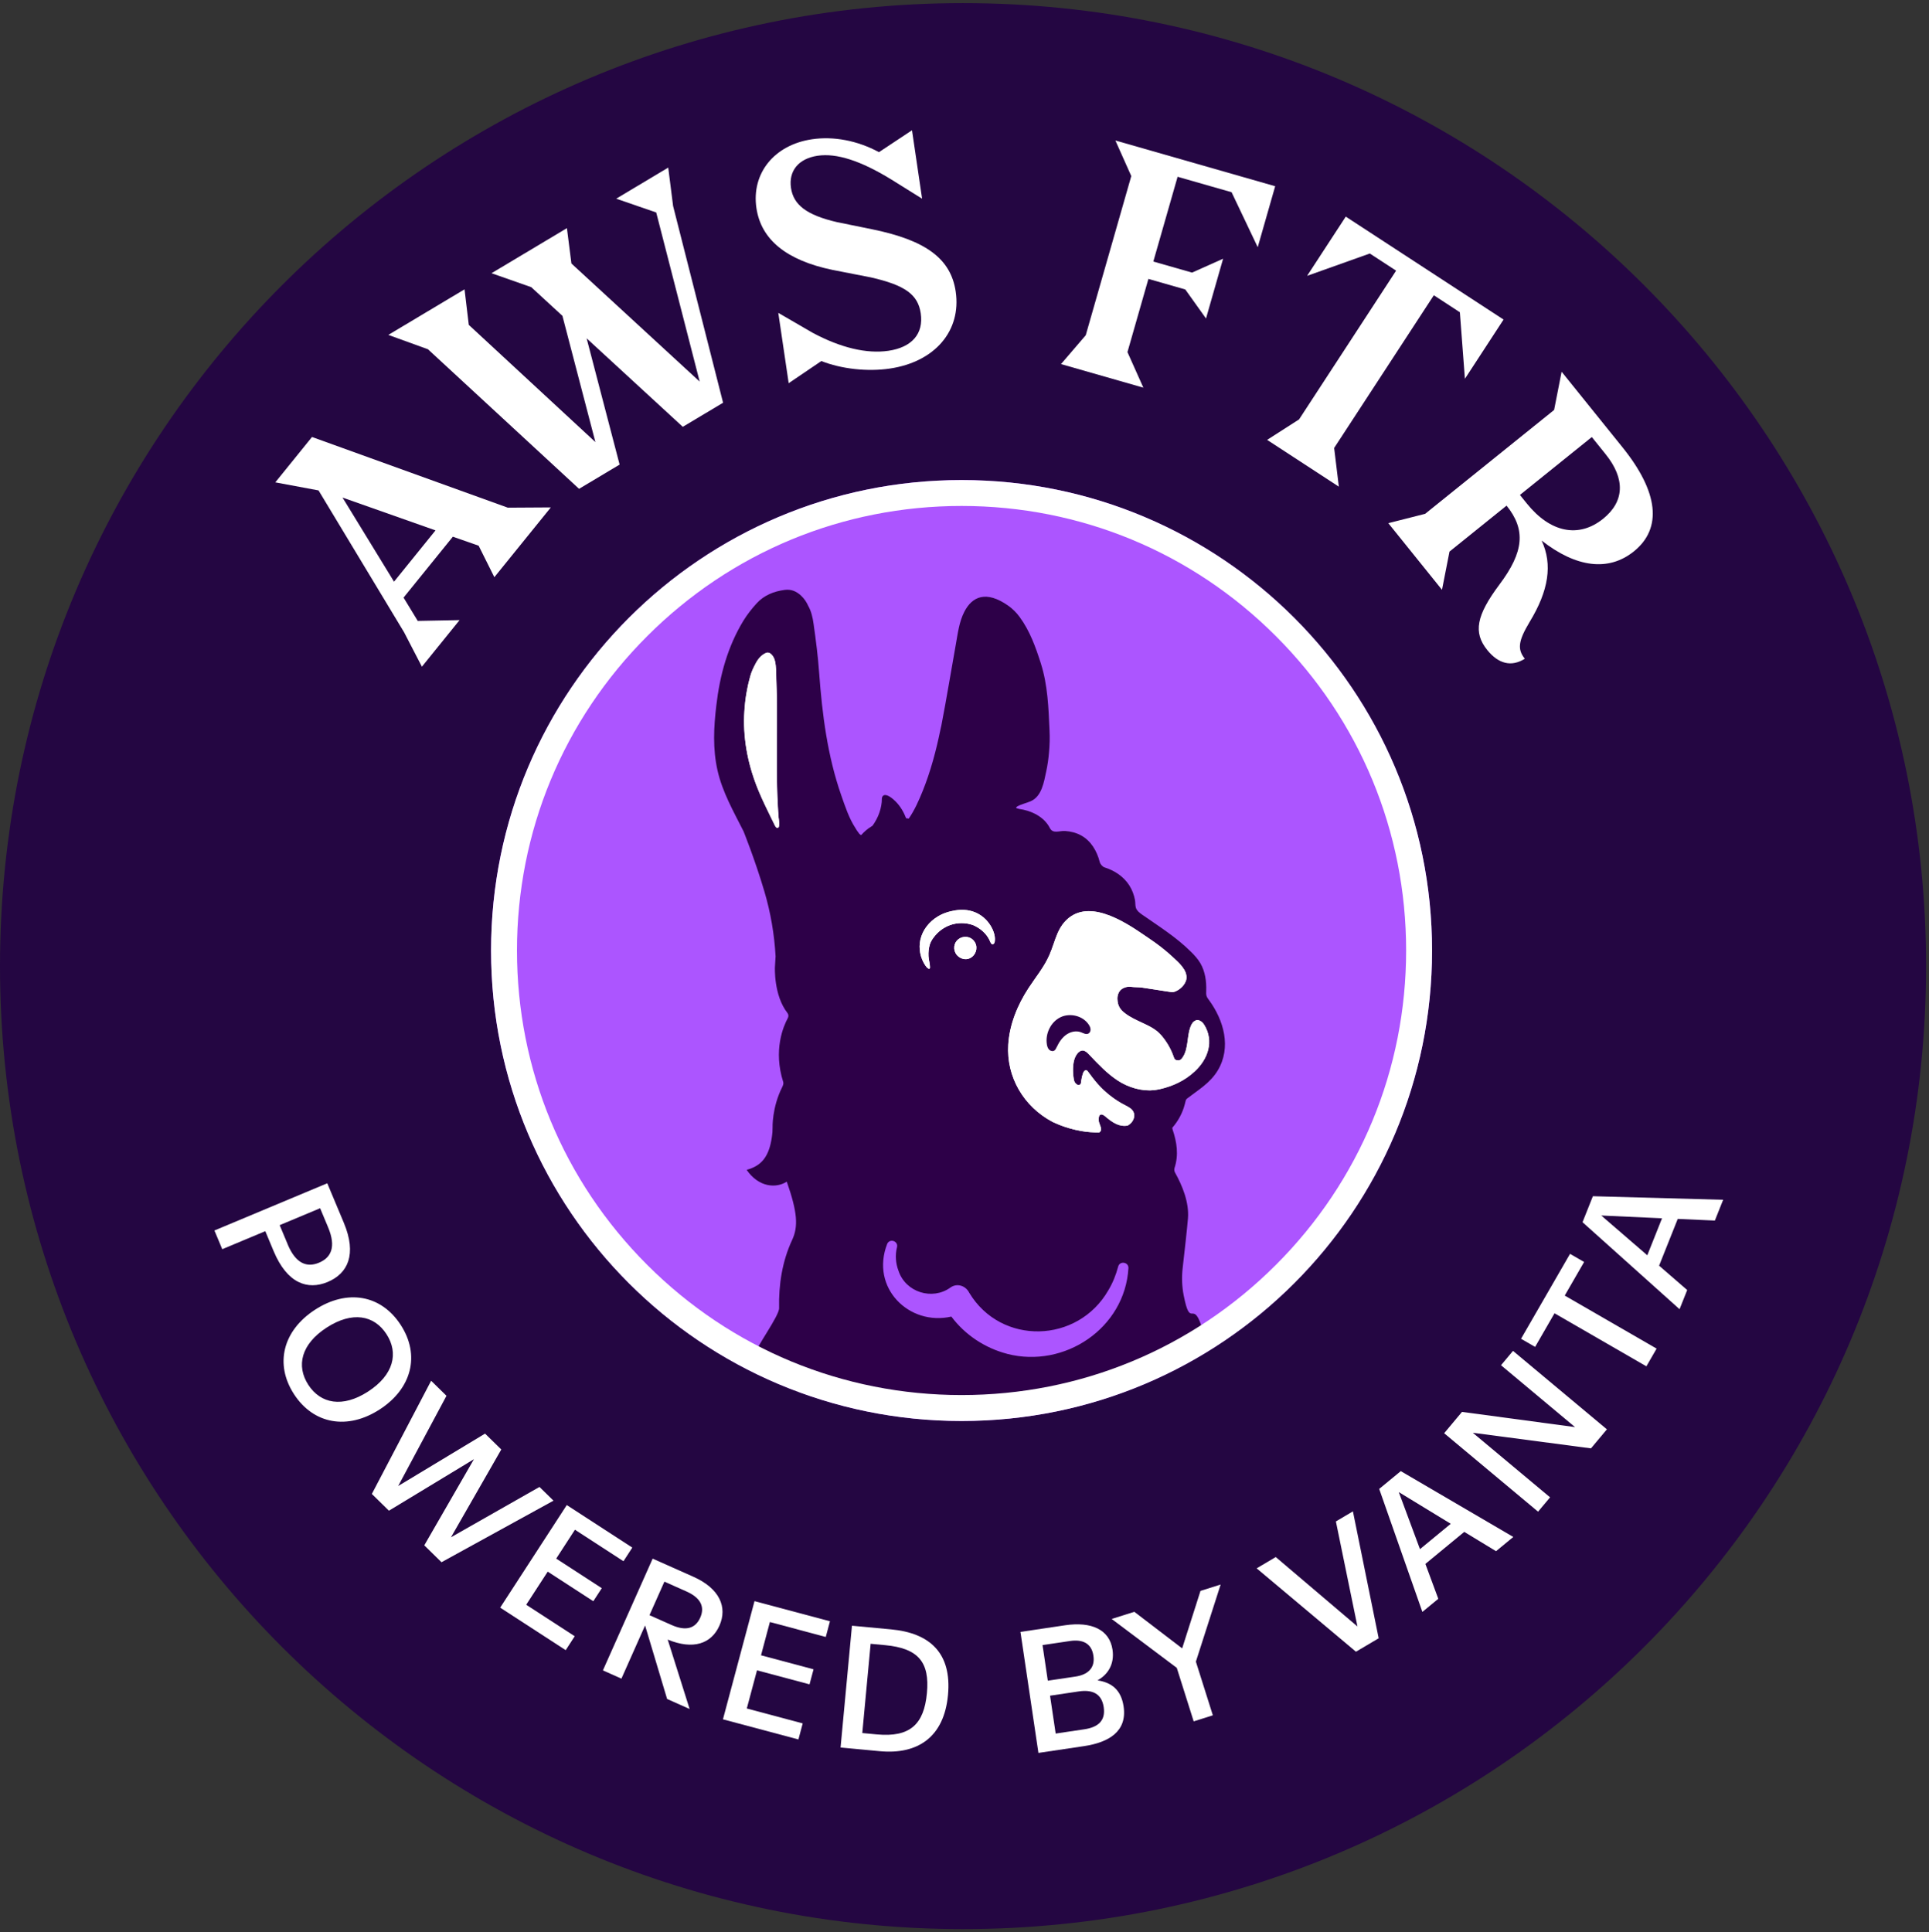 <svg width="596" height="597" viewBox="0 0 596 597" fill="none" xmlns="http://www.w3.org/2000/svg">
<rect x="0" y="0" width="596" height="597" fill="#333333" stroke="none"/>
<g clip-path="url(#clip0_9684_150)">
<path d="M297.55 591.06C459.121 591.06 590.1 460.081 590.1 298.51C590.1 136.939 459.121 5.96 297.55 5.96C135.979 5.96 5 136.939 5 298.51C5 460.081 135.979 591.06 297.55 591.06Z" fill="#240642" stroke="#240642" stroke-width="10" stroke-miterlimit="10"/>
<path d="M297.09 439.06C377.376 439.06 442.46 373.976 442.46 293.69C442.46 213.404 377.376 148.32 297.09 148.32C216.804 148.32 151.72 213.404 151.72 293.69C151.72 373.976 216.804 439.06 297.09 439.06Z" fill="#AC55FF"/>
<path d="M303.26 433.88C329.49 434.04 327.36 432.09 350.03 422.56C360.72 417.88 365.33 414.97 365.33 414.97C361.89 413.11 373.55 416.57 371.11 409.43C368.5 401.77 367.77 410.64 365.73 400.28C365.18 397.51 365.08 394.66 365.4 391.85C365.96 386.95 366.78 379.72 367.04 376.46C367.43 371.51 365.34 366.4 363 362.21C362.82 361.84 362.76 361.28 362.89 360.89C364.22 356.84 363.62 352.93 362.29 348.99C362.23 348.82 362.21 348.65 362.21 348.45C364.03 346.37 365.38 343.87 366.06 341.2C366.22 340.57 366.32 340.13 366.45 339.76C366.55 339.63 366.67 339.51 366.78 339.42C370.18 336.79 373.9 334.66 376.26 330.72C380.51 323.61 378.12 315.23 373.5 308.95C373.23 308.58 372.93 308.19 372.79 307.75C372.63 307.25 372.66 306.71 372.68 306.19C372.79 303.23 372.36 300.16 370.86 297.6C370.09 296.3 369.07 295.16 367.98 294.1C363.48 289.6 358.03 286.2 352.81 282.56C352.09 282.06 351.26 281.41 350.97 280.54C350.71 279.82 350.83 278.9 350.68 278.11C350.38 276.51 349.8 274.96 348.93 273.59C347.16 270.81 344.35 268.98 341.25 268C340.63 267.8 339.94 267 339.78 266.34C338.93 262.98 337.1 259.8 333.98 258.11C332.48 257.29 330.79 256.88 329.1 256.77C327.23 256.65 325.33 257.75 324.34 255.8C322.58 252.34 318.68 250.48 314.8 249.93C314.61 249.88 314.43 249.82 314.23 249.76C314.11 249.72 313.98 249.66 313.91 249.57C314 249.4 314.19 249.24 314.35 249.15C315.64 248.44 317.12 248.15 318.47 247.56C321.88 246.05 322.53 241.68 323.24 238.4C323.67 236.4 323.96 234.38 324.12 232.34C324.32 230.15 324.38 227.94 324.27 225.75C323.96 218.74 323.73 211.71 321.58 204.96C319.98 199.93 318.2 194.96 315.04 190.64C314.04 189.28 312.84 188.07 311.46 187.11C304.7 182.38 300.38 184.28 297.95 189.02C296.35 192.14 295.95 195.6 295.34 199C293.84 207.34 292.49 215.73 290.87 224.07C290.78 224.48 290.7 224.91 290.59 225.33C289.26 231.84 287.55 238.3 285.06 244.47C283.88 247.37 282.58 250.33 280.78 252.93L279.96 252.82C279.23 250.92 278.22 249.17 276.75 247.67C276.06 246.98 273.95 245.02 272.87 245.86C272.33 246.27 272.49 247.21 272.43 247.8C272.36 248.54 272.22 249.29 272.03 250.02C271.65 251.48 271.04 252.87 270.24 254.15C270.02 254.52 269.78 254.86 269.51 255.21C269.45 255.24 269.38 255.27 269.31 255.31C268.08 256.05 267 256.99 266.06 258.05C265.94 257.99 265.81 257.9 265.64 257.76C265.59 257.73 265.54 257.67 265.49 257.62C265.23 257.26 264.97 256.9 264.71 256.54C264.55 256.28 264.41 256.04 264.28 255.83C262.29 252.77 261.15 249.23 259.94 245.8C255.65 233.52 254.04 220.77 253.09 207.88C252.73 202.8 252.08 197.74 251.36 192.69C251.09 190.76 250.65 188.85 249.7 187.17C249.19 186.04 248.51 184.99 247.52 184.06C246.04 182.68 244.46 182.01 242.44 182.27C239.1 182.71 236.08 183.9 233.79 186.42C232.28 188.07 230.88 189.86 229.71 191.75C224.81 199.81 222.4 208.68 221.32 217.98C220.52 224.69 220.18 231.35 221.69 238.04C223.2 244.76 226.65 250.76 229.72 256.84C229.72 256.84 233.17 265.34 236.15 275.37C238.1 281.93 239.26 288.7 239.63 295.51C239.55 296.61 239.49 297.69 239.43 298.79C239.43 298.79 239 307.49 243.28 312.97C243.65 313.43 243.69 314.07 243.4 314.59C242.07 317.04 238.84 324.44 242 334.35C242.14 334.78 241.92 335.4 241.71 335.82C238.48 342.19 238.7 348.43 238.7 348.43C238.7 348.87 238.68 349.33 238.66 349.81C237.93 357.73 235.01 360.27 230.69 361.46C234.42 366.89 239.79 367.22 243.09 365.11C246.38 374.52 246.7 378.95 244.74 383.14C241.68 389.7 240.56 396.95 240.72 404.18C240.77 406.65 233.34 416.55 233.07 418.89C232.06 427.7 246.87 424.37 245.49 427.1C242.32 433.38 255.68 427.3 263.35 433.63L303.22 433.88H303.26ZM311.17 418.31C304.34 416.53 298.18 412.47 293.94 406.8C280.94 409.79 268.82 397.95 274.12 384.32C274.93 382.55 277.6 383.48 277.15 385.36C276.53 387.79 276.74 390.36 277.6 392.63C279.81 399.33 288.05 401.85 293.62 397.85C295.68 396.35 298.38 397.25 299.47 399.45C309.31 415.8 332.98 415.13 342.43 398.69C343.81 396.4 344.79 393.93 345.48 391.34C345.96 389.5 348.75 389.94 348.65 391.84C347.55 410.38 328.92 422.9 311.17 418.32V418.31Z" fill="#2D0048"/>
<path d="M286.7 299.18C286.7 299.18 286.79 299.25 286.84 299.27C286.93 299.32 287.03 299.36 287.13 299.33C287.3 299.28 287.34 299.06 287.34 298.88C287.34 297.7 286.93 296.61 286.88 295.44C286.82 294.18 286.94 292.91 287.33 291.71C287.65 290.72 288.33 289.78 289 288.99C290.39 287.36 292.28 286.15 294.35 285.59C295.53 285.27 296.77 285.17 297.99 285.27C299.08 285.36 300.21 285.61 301.19 286.09C301.82 286.4 302.41 286.76 302.97 287.18C303.85 287.85 304.62 288.65 305.22 289.58C305.52 290.04 305.76 290.53 305.97 291.04C306.14 291.45 306.45 291.97 306.95 291.66C307.23 291.49 307.32 291.13 307.36 290.81C307.47 289.9 307.33 288.99 307.04 288.11V288.09C306.83 287.45 306.54 286.84 306.2 286.26C306.09 286.06 305.97 285.87 305.84 285.68C304.38 283.46 302.08 281.85 299.45 281.34C297.56 280.97 295.59 281.12 293.72 281.58C292.67 281.84 291.64 282.19 290.67 282.67C290.37 282.82 290.08 282.98 289.8 283.15C287.15 284.74 285.08 287.27 284.39 290.31C283.78 293.04 284.34 296 285.91 298.32C286.13 298.65 286.38 298.96 286.71 299.18H286.7Z" fill="white"/>
<path d="M240.59 252.82C240.57 252.33 240.52 251.85 240.49 251.37C240.47 251.15 240.46 250.93 240.44 250.71C240.41 250.32 240.39 249.93 240.37 249.55C240.3 248.42 240.25 247.29 240.2 246.15C240.17 245.66 240.16 245.18 240.15 244.69C240.08 242.5 240.04 240.3 240.02 238.11C240.02 237.36 240.01 236.61 240.02 235.86C240.01 234.61 240.01 233.37 240.02 232.13C240.02 230.88 240.03 229.63 240.03 228.38L240.06 224.03C240.06 222.59 240.06 221.15 240.06 219.7C240.06 219.17 240.06 218.64 240.06 218.12C240.06 217.37 240.05 216.63 240.04 215.88C240 213.88 239.96 211.88 239.87 209.87C239.79 208.02 239.89 206 239.44 204.2C239.28 203.54 238.99 202.91 238.55 202.41C238.47 202.32 238.39 202.22 238.3 202.14C238.01 201.88 237.66 201.67 237.28 201.65C236.89 201.63 236.52 201.81 236.18 202.01C234.59 202.96 233.82 204.32 233.03 205.92C232.89 206.19 232.76 206.47 232.64 206.74C232.33 207.44 232.06 208.15 231.86 208.86C231.63 209.67 231.42 210.49 231.23 211.3C231.18 211.52 231.13 211.73 231.09 211.94C231 212.37 230.91 212.81 230.83 213.24C230.76 213.58 230.7 213.91 230.65 214.25C230.6 214.57 230.54 214.89 230.49 215.21C230.43 215.58 230.38 215.96 230.34 216.32C230.32 216.47 230.3 216.63 230.28 216.8C230.25 216.97 230.24 217.14 230.22 217.32C230.22 217.33 230.22 217.35 230.22 217.38C230.18 217.74 230.15 218.1 230.12 218.46C230.08 218.85 230.06 219.23 230.03 219.61C230.02 219.72 230.02 219.83 230.01 219.95C229.98 220.34 229.96 220.73 229.95 221.12C229.67 229.11 231.29 236.98 234.54 244.69C235.12 246.06 235.73 247.41 236.37 248.76C237.01 250.1 237.66 251.44 238.31 252.77C238.37 252.87 238.42 252.98 238.47 253.09C238.69 253.53 238.9 253.97 239.12 254.41C239.28 254.74 239.42 255.1 239.64 255.41C239.68 255.46 239.71 255.52 239.76 255.57C239.9 255.72 240.07 255.85 240.26 255.83C240.41 255.81 240.53 255.71 240.6 255.57C240.67 255.45 240.7 255.3 240.72 255.15C240.76 254.86 240.77 254.56 240.76 254.26C240.76 254.02 240.73 253.77 240.71 253.53C240.69 253.3 240.64 253.06 240.64 252.83L240.59 252.82Z" fill="white"/>
<path d="M372.03 316.59C371.63 315.95 371.03 315.39 370.31 315.24C370.19 315.21 370.06 315.2 369.95 315.19C369.14 315.28 368.49 315.86 368.12 316.65C366.62 319.78 367.38 323.75 365.47 326.66C365.24 327.01 364.96 327.35 364.59 327.54C364.3 327.68 363.94 327.71 363.64 327.59C363.54 327.59 363.44 327.57 363.35 327.53C363.26 327.5 363.17 327.45 363.09 327.38C362.86 327.17 362.75 326.87 362.65 326.57C361.81 324.13 360.5 321.86 358.82 319.91C357.14 317.95 355.02 317.01 352.7 315.92C351 315.12 349.26 314.33 347.75 313.19C346.07 311.94 345.34 310.78 345.26 308.69C345.25 308.42 345.26 308.16 345.3 307.91C345.3 307.83 345.33 307.76 345.34 307.69C345.37 307.52 345.41 307.35 345.47 307.2C345.5 307.13 345.52 307.05 345.55 306.98C345.62 306.81 345.7 306.65 345.79 306.5C345.82 306.46 345.83 306.41 345.86 306.37C345.98 306.2 346.11 306.04 346.26 305.9C346.32 305.84 346.4 305.78 346.47 305.72C346.57 305.64 346.66 305.57 346.77 305.5C346.85 305.45 346.94 305.39 347.03 305.35C347.14 305.29 347.26 305.25 347.38 305.2C347.47 305.17 347.55 305.13 347.65 305.1C348.18 304.91 348.79 304.84 349.46 304.92C350.57 305.07 351.73 305 352.84 305.15C355.41 305.51 357.96 305.95 360.54 306.34C361.28 306.45 362.08 306.61 362.78 306.48C363.42 306.28 364.08 305.92 364.66 305.45C364.67 305.45 364.68 305.43 364.69 305.42C364.87 305.27 365.05 305.12 365.21 304.95C365.25 304.91 365.28 304.87 365.32 304.83C365.45 304.69 365.59 304.54 365.7 304.39C365.76 304.31 365.81 304.23 365.86 304.15C365.94 304.03 366.03 303.91 366.1 303.78C366.17 303.65 366.22 303.52 366.28 303.4C366.32 303.31 366.37 303.23 366.4 303.14C366.48 302.92 366.54 302.7 366.57 302.47C366.96 299.74 364.13 297.37 362.35 295.71C360.1 293.61 357.62 291.7 355.05 289.98C354.58 289.67 354.11 289.34 353.64 289.02C347.2 284.59 335.73 277.15 328.88 284.94C328.65 285.2 328.44 285.46 328.25 285.73C328.17 285.85 328.09 285.97 328.02 286.09C327.91 286.25 327.8 286.41 327.7 286.57C327.57 286.78 327.45 287.01 327.33 287.23C327.29 287.3 327.25 287.38 327.21 287.45C327.06 287.75 326.91 288.05 326.78 288.36C325.84 290.54 325.22 292.9 324.26 295.07C324.26 295.07 324.26 295.09 324.25 295.09C324.23 295.13 324.22 295.17 324.2 295.21C322.58 298.88 319.97 302 317.78 305.36C314.38 310.59 311.93 316.56 311.54 322.78C310.91 332.8 316.33 341.91 325.14 346.6C325.24 346.65 325.32 346.69 325.42 346.74C325.9 346.97 326.39 347.18 326.89 347.38C327.03 347.44 327.17 347.49 327.3 347.55C327.69 347.71 328.09 347.86 328.5 348C328.63 348.04 328.75 348.09 328.88 348.13C329.97 348.5 331.09 348.83 332.23 349.09C332.28 349.1 332.33 349.11 332.38 349.12C332.94 349.25 333.5 349.36 334.06 349.46C334.09 349.46 334.12 349.47 334.15 349.48C335.98 349.79 337.84 349.94 339.67 349.9C340.11 349.62 340.32 349.14 340.13 348.37C340 347.83 339.73 347.32 339.58 346.78C339.44 346.26 339.42 345.71 339.53 345.18C339.58 344.92 339.67 344.65 339.89 344.49C340.36 344.14 341 344.53 341.45 344.9C342.54 345.82 343.66 346.74 344.96 347.32C346.06 347.81 347.32 348.03 348.47 347.77C348.67 347.64 348.87 347.5 349.06 347.35C349.25 347.19 349.43 347.02 349.6 346.83C350.3 346.02 350.67 344.86 350.33 343.85C350.28 343.7 350.21 343.55 350.13 343.41C350.09 343.33 350.03 343.26 349.98 343.18C349.94 343.13 349.91 343.08 349.87 343.03C349.79 342.93 349.7 342.84 349.61 342.75C349.59 342.73 349.58 342.72 349.56 342.7C349.45 342.6 349.34 342.5 349.22 342.41C348.68 342.03 348.05 341.71 347.47 341.41C345.89 340.6 344.39 339.62 342.99 338.52C342.3 337.98 341.63 337.41 340.99 336.81C340.35 336.21 339.74 335.58 339.16 334.92C338.08 333.69 337.12 332.41 336.16 331.1C336.07 330.98 335.97 330.86 335.86 330.76C335.82 330.74 335.78 330.71 335.73 330.7C335.48 330.63 335.2 330.75 335.02 330.94C334.84 331.13 334.74 331.38 334.64 331.62C334.38 332.33 334.2 333.08 334.11 333.84C334.04 334.4 334.11 335.18 333.33 335.24C332.97 335.27 332.63 335.07 332.39 334.79C332.3 334.7 332.21 334.61 332.14 334.5C331.91 334.14 331.82 333.71 331.75 333.28C331.57 332.18 331.51 331.07 331.55 329.96C331.61 328.44 331.89 326.86 332.8 325.64C333.27 325.01 334 324.47 334.77 324.61C334.96 324.65 335.14 324.73 335.32 324.83C335.85 325.1 336.33 325.62 336.7 326.02C339.37 328.83 342.07 331.69 345.31 333.83C345.73 334.11 346.16 334.37 346.6 334.61C347.01 334.83 347.42 335.04 347.84 335.23C347.9 335.26 347.96 335.29 348.03 335.32C348.43 335.5 348.84 335.67 349.26 335.82C349.34 335.85 349.42 335.88 349.49 335.9C349.91 336.05 350.33 336.18 350.75 336.3C350.81 336.32 350.88 336.33 350.95 336.35C351.84 336.59 352.75 336.75 353.67 336.84C353.74 336.84 353.8 336.85 353.87 336.86C354.31 336.9 354.75 336.91 355.19 336.91C355.27 336.91 355.35 336.91 355.44 336.91C355.88 336.9 356.32 336.87 356.76 336.82C356.83 336.82 356.89 336.8 356.96 336.79C357.42 336.73 357.88 336.65 358.34 336.55C362.33 335.63 366.03 333.99 369.21 331C373.28 327.2 375.2 321.69 372.06 316.6L372.03 316.59Z" fill="white"/>
<path d="M301.23 291.18C300.97 290.72 300.62 290.35 300.21 290.07C300.16 290.04 300.12 290 300.07 289.97C299.97 289.91 299.86 289.86 299.76 289.81C299.68 289.77 299.61 289.74 299.53 289.71C299.43 289.67 299.34 289.64 299.24 289.61C299.14 289.58 299.03 289.56 298.93 289.54C298.84 289.52 298.75 289.51 298.66 289.5C298.53 289.49 298.4 289.48 298.26 289.49C298.19 289.49 298.11 289.49 298.04 289.49C297.83 289.5 297.61 289.53 297.4 289.59C295.5 290.07 294.43 291.93 294.97 293.85C295.03 294.06 295.11 294.26 295.21 294.45C295.31 294.64 295.43 294.82 295.56 294.99C296.4 296.04 297.83 296.62 299.13 296.28C300.96 295.8 302.09 293.78 301.56 291.94C301.48 291.67 301.37 291.42 301.24 291.19L301.23 291.18Z" fill="white"/>
<path d="M240.68 255.13C240.66 255.28 240.63 255.42 240.56 255.55C240.49 255.68 240.37 255.79 240.22 255.81C240.03 255.83 239.86 255.7 239.72 255.55C239.68 255.5 239.64 255.44 239.6 255.39C239.38 255.08 239.24 254.73 239.08 254.39C238.86 253.95 238.65 253.51 238.43 253.07C238.38 252.97 238.33 252.86 238.27 252.75C237.62 251.41 236.96 250.08 236.33 248.74C235.69 247.4 235.08 246.04 234.5 244.67C231.25 236.95 229.63 229.09 229.91 221.1C229.92 220.71 229.94 220.32 229.97 219.93C229.97 219.81 229.97 219.7 229.99 219.59C230.02 219.21 230.04 218.82 230.08 218.44C230.11 218.08 230.14 217.72 230.18 217.36C230.18 217.34 230.18 217.32 230.18 217.3C230.2 217.12 230.21 216.96 230.24 216.78C230.26 216.62 230.28 216.46 230.3 216.3C230.34 215.94 230.4 215.56 230.45 215.19C230.5 214.87 230.56 214.55 230.61 214.23C230.66 213.89 230.72 213.56 230.79 213.22C230.88 212.79 230.96 212.35 231.05 211.92C231.09 211.71 231.14 211.49 231.19 211.28C231.38 210.47 231.58 209.66 231.82 208.84C232.02 208.12 232.28 207.41 232.6 206.72C232.72 206.45 232.85 206.17 232.99 205.9C233.78 204.3 234.56 202.94 236.14 201.99C236.48 201.79 236.85 201.61 237.24 201.63C237.62 201.65 237.97 201.85 238.26 202.12C238.35 202.2 238.43 202.3 238.51 202.39C238.95 202.89 239.24 203.52 239.4 204.18C239.84 205.98 239.75 208 239.83 209.85C239.91 211.85 239.96 213.86 240 215.86C240 216.61 240.02 217.35 240.02 218.1C240.02 218.63 240.02 219.16 240.02 219.68C240.02 221.13 240.02 222.57 240.02 224.01L239.99 228.36C239.99 229.61 239.98 230.86 239.98 232.11C239.98 233.35 239.98 234.6 239.98 235.84C239.98 236.59 239.98 237.34 239.98 238.09C240 240.29 240.04 242.48 240.11 244.67C240.12 245.16 240.14 245.64 240.16 246.13C240.21 247.26 240.26 248.4 240.33 249.53C240.35 249.92 240.37 250.31 240.4 250.69C240.41 250.91 240.43 251.13 240.45 251.35C240.48 251.84 240.54 252.32 240.55 252.8C240.55 253.03 240.6 253.27 240.62 253.5C240.65 253.74 240.67 253.99 240.67 254.23C240.68 254.53 240.67 254.83 240.63 255.12L240.68 255.13Z" fill="white"/>
<path d="M284.39 290.31C285.07 287.27 287.15 284.73 289.8 283.15C290.08 282.98 290.37 282.82 290.67 282.67C291.64 282.19 292.67 281.83 293.72 281.58C295.59 281.12 297.56 280.97 299.45 281.34C302.08 281.85 304.38 283.46 305.84 285.68C305.96 285.87 306.08 286.06 306.2 286.26C306.54 286.84 306.83 287.46 307.04 288.09V288.11C307.33 288.98 307.47 289.89 307.36 290.81C307.32 291.13 307.23 291.49 306.95 291.66C306.45 291.96 306.14 291.44 305.97 291.04C305.75 290.53 305.52 290.05 305.22 289.58C304.62 288.66 303.85 287.85 302.97 287.18C302.42 286.76 301.82 286.39 301.19 286.09C300.21 285.61 299.08 285.37 297.99 285.27C296.77 285.17 295.53 285.27 294.35 285.59C292.28 286.15 290.4 287.36 289 288.99C288.33 289.78 287.64 290.72 287.33 291.71C286.94 292.91 286.82 294.18 286.88 295.44C286.93 296.6 287.34 297.7 287.34 298.88C287.34 299.06 287.3 299.28 287.13 299.33C287.03 299.36 286.93 299.32 286.84 299.27C286.79 299.24 286.75 299.21 286.7 299.18C286.38 298.96 286.12 298.65 285.9 298.32C284.33 296.01 283.77 293.04 284.38 290.31H284.39Z" fill="white"/>
<path d="M299.12 296.27C297.83 296.61 296.39 296.04 295.55 294.98C295.42 294.81 295.3 294.63 295.2 294.44C295.1 294.25 295.02 294.05 294.96 293.84C294.41 291.92 295.49 290.06 297.39 289.58C297.61 289.53 297.82 289.5 298.03 289.48C298.11 289.48 298.18 289.48 298.25 289.48C298.38 289.48 298.52 289.48 298.65 289.49C298.74 289.49 298.83 289.52 298.92 289.53C299.03 289.55 299.13 289.57 299.23 289.6C299.33 289.63 299.43 289.66 299.52 289.7C299.6 289.73 299.68 289.77 299.75 289.8C299.86 289.85 299.96 289.9 300.06 289.96C300.11 289.99 300.15 290.02 300.2 290.06C300.61 290.34 300.96 290.72 301.22 291.17C301.35 291.4 301.46 291.65 301.54 291.92C302.07 293.76 300.94 295.77 299.11 296.26L299.12 296.27Z" fill="white"/>
<path d="M356.92 336.78C356.85 336.78 356.79 336.8 356.72 336.81C356.28 336.86 355.84 336.89 355.4 336.9C355.32 336.9 355.24 336.9 355.15 336.9C354.71 336.9 354.27 336.89 353.83 336.85C353.76 336.85 353.7 336.84 353.63 336.83C352.71 336.74 351.8 336.58 350.91 336.34C350.84 336.32 350.78 336.31 350.71 336.29C350.29 336.17 349.87 336.04 349.45 335.89C349.37 335.86 349.29 335.83 349.22 335.81C348.81 335.66 348.4 335.49 347.99 335.31C347.93 335.28 347.87 335.25 347.8 335.22C347.38 335.03 346.97 334.82 346.56 334.6C346.12 334.35 345.69 334.09 345.27 333.82C342.02 331.68 339.33 328.83 336.66 326.01C336.29 325.62 335.81 325.09 335.28 324.82C335.1 324.71 334.92 324.63 334.73 324.6C333.96 324.46 333.22 325 332.76 325.63C331.85 326.85 331.57 328.43 331.51 329.95C331.47 331.06 331.54 332.18 331.71 333.27C331.78 333.69 331.87 334.13 332.1 334.49C332.17 334.6 332.25 334.69 332.35 334.78C332.59 335.06 332.93 335.25 333.29 335.23C334.06 335.17 334 334.39 334.07 333.83C334.16 333.07 334.34 332.33 334.6 331.61C334.69 331.37 334.79 331.12 334.98 330.93C335.16 330.74 335.43 330.62 335.69 330.69C335.74 330.7 335.78 330.72 335.82 330.75C335.93 330.85 336.03 330.97 336.12 331.09C337.08 332.41 338.04 333.69 339.12 334.91C339.7 335.57 340.31 336.2 340.95 336.8C341.59 337.4 342.26 337.97 342.95 338.51C344.35 339.62 345.85 340.59 347.43 341.4C348.02 341.7 348.64 342.01 349.18 342.4C349.3 342.49 349.41 342.59 349.52 342.69C349.54 342.71 349.55 342.72 349.57 342.74C349.66 342.83 349.75 342.92 349.83 343.02C349.87 343.07 349.9 343.12 349.94 343.17C349.99 343.24 350.05 343.32 350.09 343.4C350.17 343.54 350.23 343.68 350.29 343.84C350.63 344.85 350.26 346.01 349.56 346.82C349.4 347.01 349.22 347.18 349.02 347.34C348.83 347.49 348.64 347.63 348.43 347.76C347.27 348.02 346.01 347.8 344.92 347.31C343.62 346.73 342.5 345.81 341.41 344.89C340.96 344.51 340.31 344.13 339.85 344.48C339.64 344.64 339.55 344.91 339.49 345.17C339.39 345.7 339.4 346.25 339.54 346.77C339.68 347.31 339.95 347.81 340.09 348.36C340.28 349.14 340.07 349.61 339.63 349.89C337.79 349.93 335.93 349.78 334.11 349.47C334.08 349.47 334.05 349.46 334.02 349.45C333.46 349.35 332.9 349.24 332.34 349.11C332.29 349.1 332.24 349.09 332.19 349.08C331.05 348.82 329.93 348.49 328.84 348.12C328.71 348.08 328.59 348.03 328.46 347.99C328.06 347.85 327.66 347.7 327.26 347.54C327.12 347.49 326.98 347.43 326.85 347.37C326.35 347.16 325.86 346.95 325.38 346.73C325.28 346.68 325.2 346.64 325.1 346.59C316.29 341.9 310.88 332.79 311.5 322.77C311.89 316.55 314.33 310.58 317.74 305.35C319.93 301.99 322.54 298.87 324.16 295.2C324.18 295.16 324.19 295.12 324.21 295.08C324.21 295.08 324.21 295.06 324.22 295.06C325.18 292.89 325.8 290.53 326.74 288.35C326.88 288.04 327.02 287.74 327.17 287.44C327.21 287.37 327.25 287.29 327.29 287.22C327.41 287 327.53 286.78 327.66 286.56C327.76 286.39 327.87 286.24 327.98 286.08C328.06 285.96 328.13 285.84 328.21 285.72C328.41 285.45 328.62 285.18 328.84 284.93C335.69 277.13 347.16 284.57 353.6 289.01C354.07 289.34 354.55 289.66 355.01 289.97C357.58 291.69 360.05 293.6 362.31 295.7C364.09 297.36 366.92 299.73 366.53 302.46C366.5 302.68 366.44 302.91 366.36 303.13C366.33 303.22 366.28 303.3 366.24 303.39C366.18 303.52 366.13 303.65 366.06 303.77C365.99 303.9 365.9 304.02 365.82 304.14C365.77 304.22 365.72 304.3 365.66 304.38C365.54 304.53 365.41 304.68 365.28 304.82C365.24 304.86 365.21 304.9 365.17 304.94C365.01 305.11 364.83 305.26 364.65 305.41C364.64 305.41 364.63 305.43 364.62 305.44C364.03 305.91 363.38 306.27 362.74 306.47C362.04 306.6 361.24 306.44 360.5 306.33C357.92 305.94 355.38 305.5 352.8 305.14C351.69 304.99 350.53 305.06 349.42 304.91C348.75 304.82 348.15 304.9 347.61 305.09C347.52 305.12 347.43 305.16 347.34 305.19C347.22 305.23 347.1 305.28 346.99 305.34C346.9 305.39 346.82 305.44 346.73 305.49C346.62 305.56 346.53 305.63 346.43 305.71C346.36 305.77 346.29 305.82 346.22 305.89C346.07 306.03 345.94 306.19 345.82 306.36C345.79 306.4 345.77 306.45 345.75 306.49C345.66 306.64 345.58 306.8 345.51 306.97C345.48 307.04 345.46 307.12 345.43 307.19C345.38 307.35 345.34 307.51 345.3 307.68C345.29 307.75 345.27 307.83 345.26 307.9C345.23 308.15 345.21 308.41 345.22 308.68C345.3 310.78 346.03 311.93 347.71 313.18C349.22 314.32 350.96 315.11 352.66 315.91C354.98 317 357.1 317.94 358.78 319.9C360.46 321.85 361.77 324.13 362.61 326.56C362.7 326.86 362.81 327.16 363.05 327.37C363.13 327.43 363.22 327.48 363.31 327.52C363.4 327.55 363.5 327.57 363.6 327.58C363.9 327.7 364.26 327.67 364.55 327.53C364.92 327.34 365.2 327 365.43 326.65C367.34 323.74 366.58 319.77 368.08 316.64C368.45 315.85 369.1 315.27 369.91 315.18C370.03 315.18 370.15 315.2 370.27 315.23C371 315.39 371.6 315.94 371.99 316.58C375.13 321.68 373.2 327.18 369.14 330.98C365.96 333.96 362.26 335.61 358.27 336.53C357.81 336.64 357.35 336.71 356.89 336.77L356.92 336.78Z" fill="white"/>
<path d="M327.62 314.33C324.64 315.79 322.94 319.36 323.44 322.64C323.53 323.24 323.71 323.87 324.13 324.31C324.56 324.75 325.3 324.93 325.79 324.57C326.04 324.39 326.19 324.11 326.33 323.83C326.59 323.33 326.86 322.82 327.12 322.32C327.7 321.35 328.4 320.46 329.31 319.79C330.63 318.82 332.41 318.36 333.94 318.93C334.7 319.21 335.53 319.73 336.26 319.36C336.72 319.13 336.96 318.58 336.94 318.06C336.92 317.54 336.69 317.06 336.41 316.63C334.61 313.84 330.58 312.87 327.6 314.33H327.62Z" fill="#2D0048"/>
<path d="M297.09 156.33C333.78 156.33 368.28 170.62 394.22 196.56C420.16 222.51 434.45 257 434.45 293.69C434.45 330.38 420.16 364.88 394.22 390.82C368.27 416.77 333.78 431.05 297.09 431.05C260.4 431.05 225.9 416.76 199.96 390.82C174.02 364.88 159.73 330.38 159.73 293.69C159.73 257 174.02 222.5 199.96 196.56C225.91 170.61 260.4 156.33 297.09 156.33ZM297.09 148.33C216.81 148.33 151.72 213.41 151.72 293.7C151.72 373.99 216.8 439.07 297.09 439.07C377.38 439.07 442.46 373.99 442.46 293.7C442.46 213.41 377.38 148.33 297.09 148.33Z" fill="white"/>
<path d="M130.36 206L124.85 195.36L98.42 151.53L85.06 149.04L96.4 135.02L156.89 156.86L170.19 156.78L152.74 178.34L147.88 168.61L139.92 165.83L124.69 184.65L129.07 191.85L142 191.6L130.35 206H130.36ZM121.74 179.73L134.56 163.88L105.83 153.74L121.74 179.73Z" fill="white"/>
<path d="M143.53 89.4L144.84 100.38L183.96 136.6L173.77 97.59L164.14 88.73L151.86 84.42L175.16 70.49L176.55 81.42L216.18 117.91L202.75 65.65L190.39 61.39L206.46 51.78L207.97 63.67L223.41 124.44L210.96 131.88L181.25 104.54L191.44 143.55L178.91 151.04L132.23 107.92L119.98 103.48L143.53 89.4Z" fill="white"/>
<path d="M240.47 96.67L251.09 102.83C259.8 107.49 267.81 109.37 274.5 108.39C281.77 107.32 285.41 103.11 284.48 96.81C283.62 90.99 279.63 88.12 269.07 85.71L257.24 83.4C243.03 80.45 235.16 74.08 233.71 64.29C232.12 53.53 239.24 44.75 250.88 43.03C257.57 42.04 264.91 43.43 271.58 47.01L281.78 40.25L284.9 61.39L275.52 55.54C265.93 49.63 258.45 47.26 252.63 48.12C246.72 48.99 243.62 52.82 244.39 58.06C245.16 63.3 249.2 66.46 258.63 68.64L269.35 70.82C286 74.2 293.77 79.89 295.28 90.07C297.07 102.19 288.88 111.82 274.92 113.88C268.04 114.9 259.98 114.01 253.77 111.56L243.68 118.4L240.47 96.68V96.67Z" fill="white"/>
<path d="M327.81 112.5L335.46 103.58L349.53 54.4L344.62 43.41L393.99 57.54L388.6 76.38L380.52 59.39L363.84 54.62L356.34 80.81L368.31 84.23L377.9 79.94L372.62 98.41L366.22 89.44L354.82 86.18L348.35 108.79L353.26 119.78L327.82 112.5H327.81Z" fill="white"/>
<path d="M391.51 135.91L401.37 129.59L431.36 83.63L423.23 78.33L403.86 85.23L415.8 66.93L464.55 98.74L452.61 117.04L451.05 96.48L443.01 91.23L412.21 138.42L413.66 150.37L391.5 135.91H391.51Z" fill="white"/>
<path d="M428.94 161.65L440.33 158.76L480.17 126.67L482.49 114.86L501.3 138.21C512.43 152.02 513.66 163.24 504.81 170.37C496.95 176.7 486.92 175.34 476.31 167.02C479.76 174.43 478.47 182.52 472.63 192.13C469.14 197.96 468.72 200.56 471.12 203.54C466.93 206.16 462.94 205.1 459.49 200.82C455.13 195.4 456.18 190.15 463.19 180.73C470.92 170.48 471.44 163.64 465.48 156.23L447.85 170.43L445.53 182.24L428.93 161.63L428.94 161.65ZM491.82 135.04L469.61 152.93L471.76 155.6C478.95 164.53 487.74 166.38 495.3 160.3C501.94 154.95 502.21 147.94 496.06 140.31L491.82 135.04Z" fill="white"/>
<path d="M101.12 365.61L106.23 377.81C110.32 387.57 107.47 393.51 101.24 396.11C95.06 398.69 88.74 396.6 84.55 386.59L81.97 380.41L68.67 385.98L66.25 380.2L101.12 365.61ZM88.88 384.49C91.4 390.52 94.88 391.7 98.57 390.15C102.31 388.59 103.91 385.28 101.39 379.25L98.91 373.32L86.41 378.55L88.89 384.48L88.88 384.49Z" fill="white"/>
<path d="M97.34 404.68C107.26 398.25 117.74 400.01 123.82 409.39C129.87 418.72 127.24 429.05 117.32 435.49C107.44 441.9 96.89 440.11 90.84 430.78C84.76 421.4 87.46 411.09 97.34 404.68ZM113.73 429.96C121.66 424.82 123.21 418.08 119.42 412.24C115.6 406.35 108.85 405.07 100.92 410.21C93.04 415.32 91.45 422.01 95.27 427.9C99.06 433.74 105.84 435.07 113.73 429.96Z" fill="white"/>
<path d="M171.01 463.68L136.41 482.7L131.09 477.48L146.44 450.86L120.17 466.78L114.89 461.6L133.21 426.63L137.95 431.28L123.03 459.15L149.87 442.96L154.88 447.87L139.34 474.99L166.68 459.44L171 463.67L171.01 463.68Z" fill="white"/>
<path d="M175.12 465.04L195.36 478.18L192.63 482.39L177.64 472.66L171.85 481.58L185.93 490.72L183.31 494.75L169.23 485.61L162.58 495.84L177.57 505.57L174.78 509.87L154.54 496.73L175.12 465.03V465.04Z" fill="white"/>
<path d="M206.11 524.94L199.31 502.24L192 518.67L186.28 516.12L201.65 481.59L214.23 487.19C222.32 490.79 224.83 496.57 222.28 502.3C219.78 507.92 214.14 509.84 206.3 506.6L213.07 528.05L206.11 524.95V524.94ZM200.67 499.06L207.48 502.09C211.72 503.98 214.79 503.33 216.35 499.83C217.89 496.38 216.34 493.62 212.09 491.73L205.28 488.7L200.67 499.06Z" fill="white"/>
<path d="M233.11 494.72L256.43 500.94L255.14 505.79L237.87 501.18L235.13 511.46L251.36 515.79L250.12 520.43L233.89 516.1L230.74 527.89L248.01 532.5L246.69 537.46L223.37 531.24L233.12 494.72H233.11Z" fill="white"/>
<path d="M263.23 502.32L275.33 503.45C287.27 504.57 294.12 510.74 292.9 523.75C291.68 536.76 283.53 542.18 271.86 541.09L259.71 539.95L263.23 502.32ZM270.88 535.9C281.2 536.87 285.49 532.77 286.39 523.14C287.28 513.62 283.78 509.28 273.46 508.32L269 507.9L266.42 535.48L270.88 535.9Z" fill="white"/>
<path d="M315.29 504.23L329.07 502.18C337.24 500.97 342.81 503.52 343.73 509.72C344.4 514.21 342.26 517.47 339.08 519.2C343.44 519.86 346.39 522.1 347.16 527.28C348.3 534.97 342.59 538.39 334.89 539.53L320.84 541.62L315.29 504.23ZM332.24 518.04C335.93 517.49 338.42 515.54 337.83 511.59C337.24 507.58 334.29 506.49 330.6 507.04L322.11 508.3L323.74 519.3L332.23 518.04H332.24ZM335.04 534.32C339.15 533.71 341.65 531.76 341.01 527.48C340.37 523.2 337.41 522.01 333.3 522.62L324.43 523.94L326.17 535.64L335.04 534.32Z" fill="white"/>
<path d="M363.59 515.34L343.47 500.23L350.47 498.02L365.25 509.32L370.91 491.56L377.14 489.59L369.49 513.42L374.73 530L368.81 531.87L363.59 515.34Z" fill="white"/>
<path d="M418.01 466.99L425.97 506.2L418.95 510.35L388.27 484.59L394.17 481.1L419.41 502.55L412.75 470.1L418 466.99H418.01Z" fill="white"/>
<path d="M452.4 473.33L440.4 483.22L444.39 494L439.47 498.05L426.13 460.05L432.8 454.55L467.56 474.89L462.23 479.29L452.41 473.32L452.4 473.33ZM448.23 470.82L432.18 461.03L438.73 478.66L448.23 470.83V470.82Z" fill="white"/>
<path d="M467.47 417.4L496.48 441.64L491.56 447.52L455.05 442.7L478.92 462.65L475.21 467.08L446.2 442.84L451.71 436.25L486.63 440.95L463.76 421.83L467.47 417.4Z" fill="white"/>
<path d="M480.29 405.79L474.3 416.17L469.95 413.66L485.09 387.42L489.44 389.93L483.45 400.31L511.84 416.7L508.68 422.17L480.29 405.78V405.79Z" fill="white"/>
<path d="M518.37 376.62L512.61 391.07L521.29 398.6L518.93 404.52L488.95 377.64L492.15 369.61L532.4 370.71L529.84 377.13L518.36 376.62H518.37ZM513.51 376.43L494.73 375.57L508.96 387.86L513.52 376.42L513.51 376.43Z" fill="white"/>
</g>
<defs>
<clipPath id="clip0_9684_150">
<rect width="595.1" height="595.1" fill="white" transform="translate(0 0.96)"/>
</clipPath>
</defs>
</svg>

